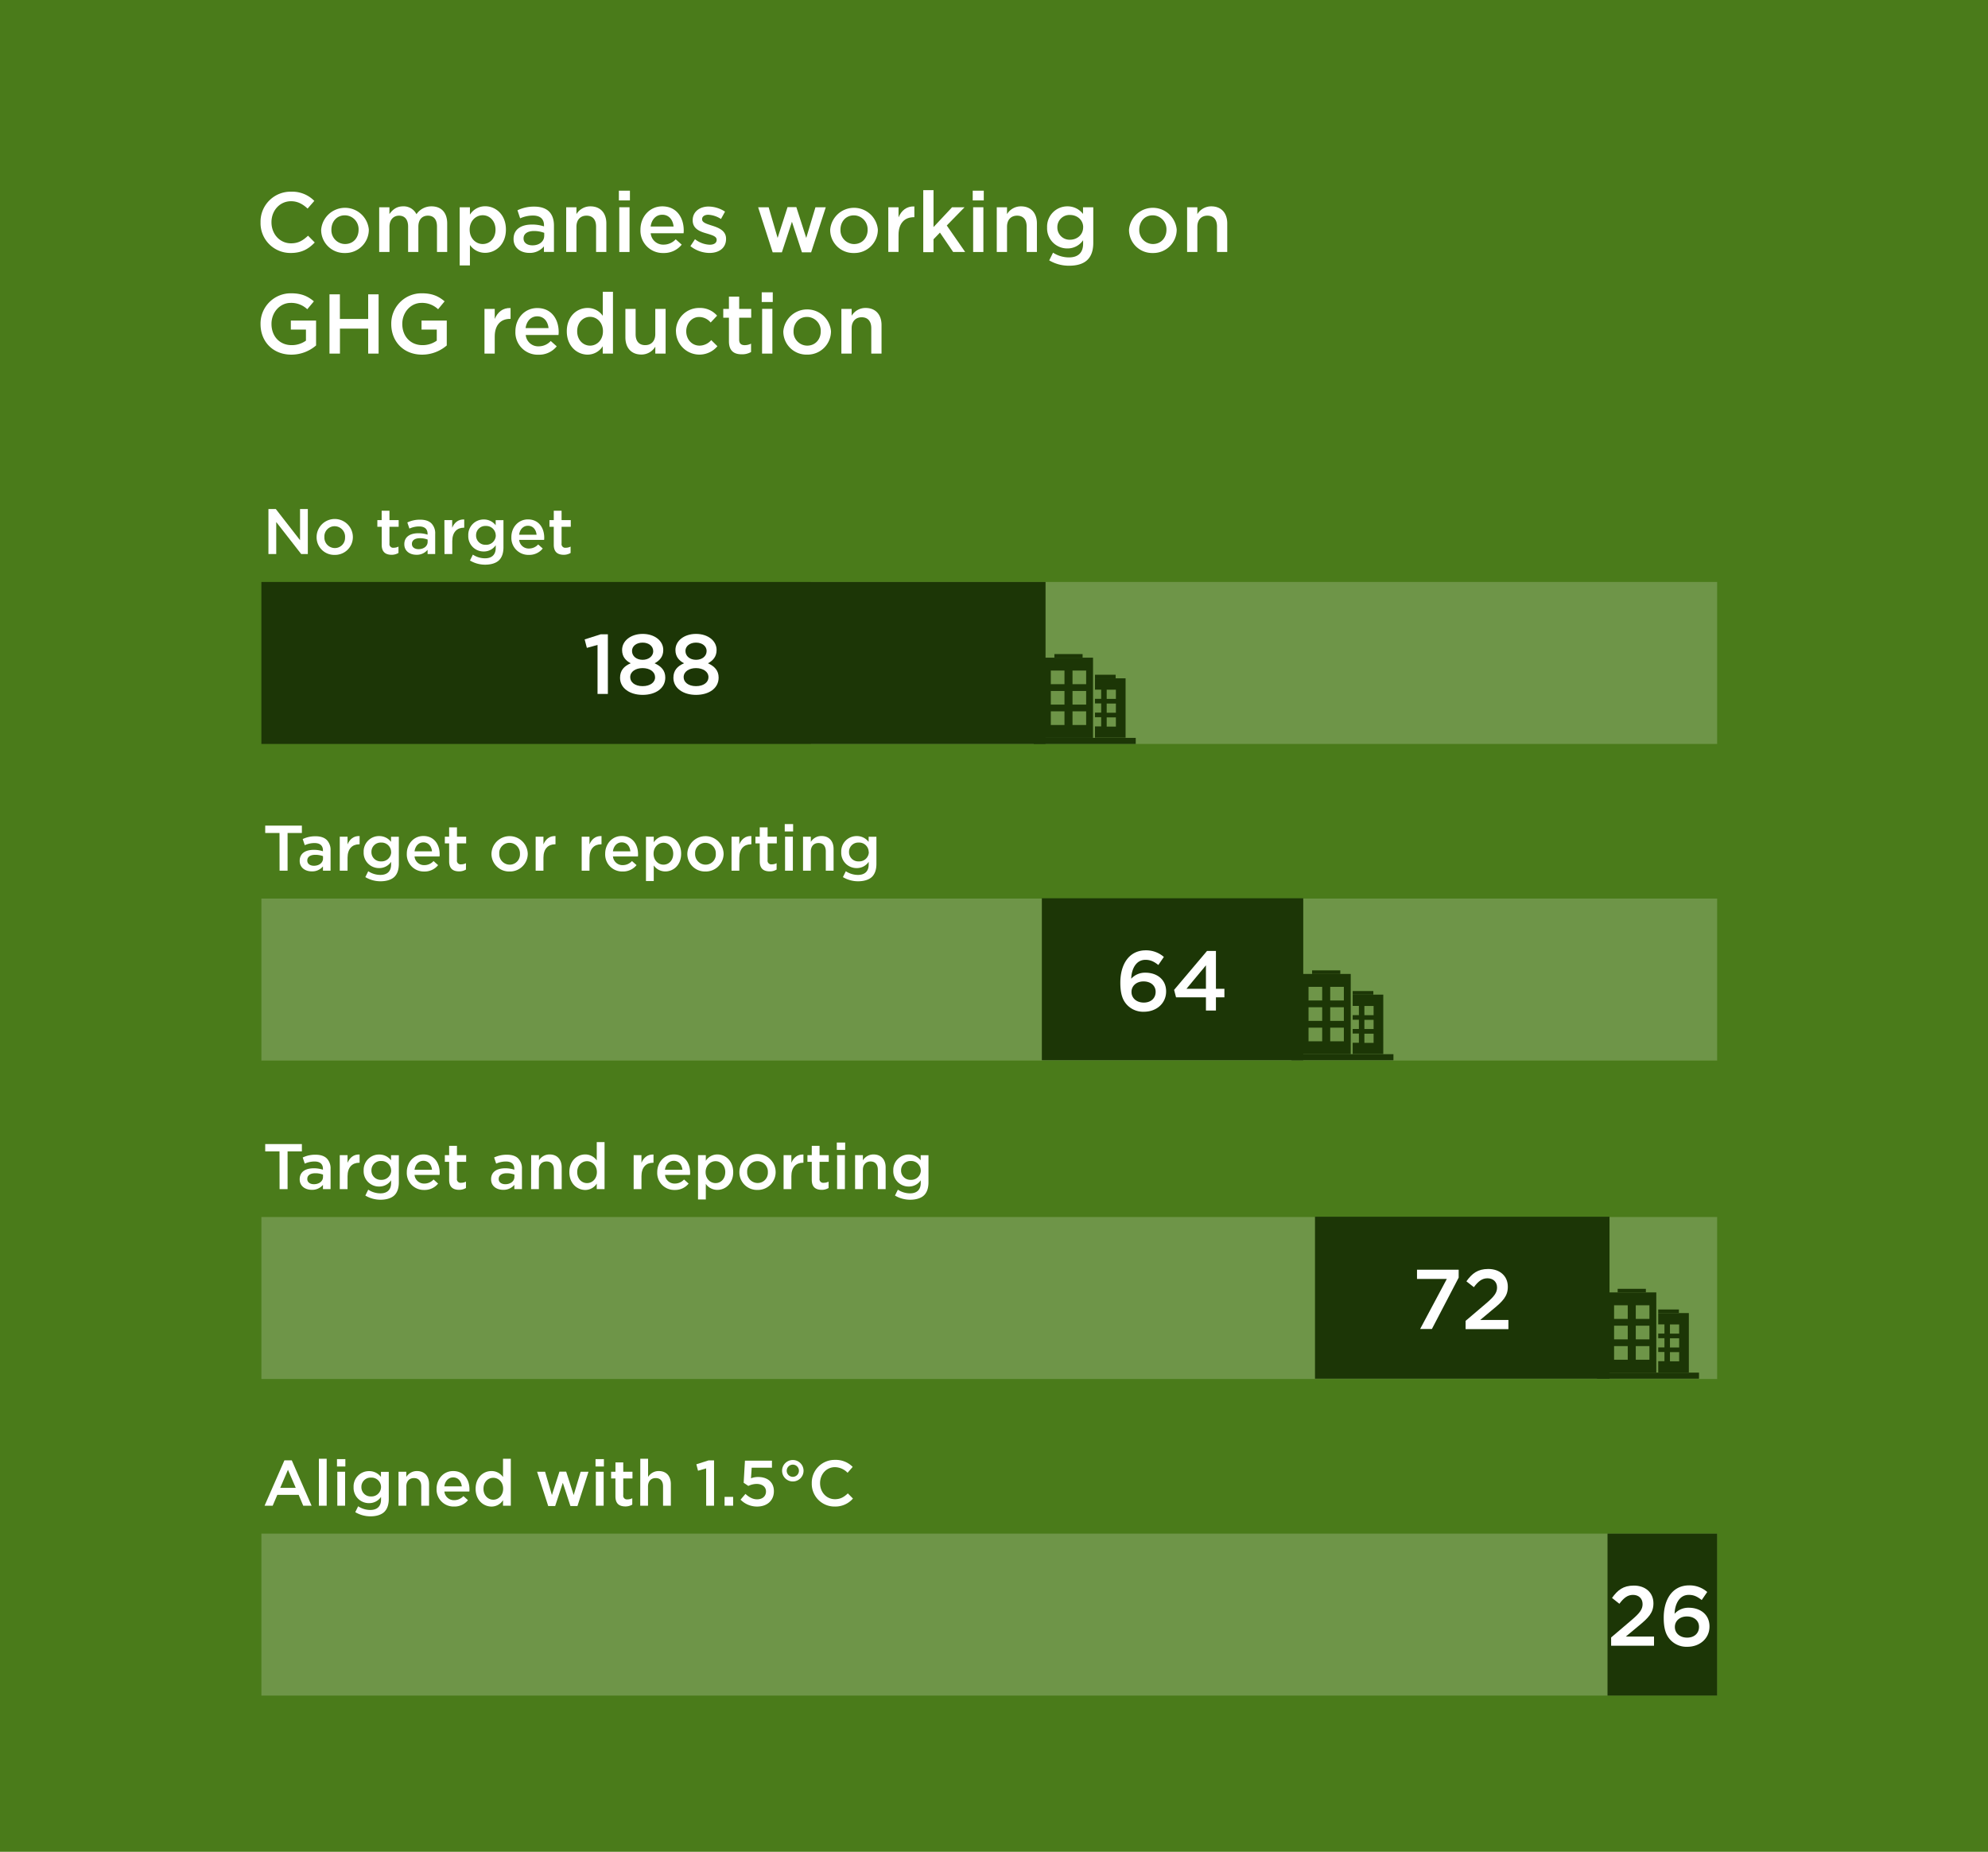 <?xml version="1.0" encoding="UTF-8"?> <svg xmlns="http://www.w3.org/2000/svg" id="Laag_1" data-name="Laag 1" viewBox="0 0 1080 1006"><defs><style> .cls-1 { fill: #4a7b1a; } .cls-2 { fill: #fff; } .cls-3 { opacity: 0.2; } .cls-4 { fill: #1c3606; } </style></defs><rect class="cls-1" width="1080.5" height="1006"></rect><g><path class="cls-2" d="M141.54,120.89v-.09a16.29,16.29,0,0,1,16.6-16.66,16.77,16.77,0,0,1,12.61,5l-3.64,4.18c-2.57-2.39-5.33-4-9-4-6.12,0-10.63,5.06-10.63,11.37v.09c0,6.3,4.46,11.41,10.63,11.41,4,0,6.48-1.57,9.24-4.14l3.64,3.68c-3.36,3.49-7,5.7-13.07,5.7A16.19,16.19,0,0,1,141.54,120.89Z"></path><path class="cls-2" d="M174.47,124.89v-.09a13,13,0,0,1,25.9-.09v.09a12.7,12.7,0,0,1-13,12.65A12.57,12.57,0,0,1,174.47,124.89Zm20.33,0v-.09a7.5,7.5,0,0,0-7.45-7.82c-4.46,0-7.31,3.49-7.31,7.73v.09a7.48,7.48,0,0,0,7.4,7.77C192,132.57,194.8,129.08,194.8,124.89Z"></path><path class="cls-2" d="M206,112.61h5.56v3.68c1.57-2.16,3.68-4.19,7.41-4.19a7.7,7.7,0,0,1,7.27,4.28,9.76,9.76,0,0,1,8.19-4.28c5.29,0,8.51,3.36,8.51,9.29V136.9H237.4V123.1c0-3.87-1.79-5.94-4.92-5.94s-5.2,2.12-5.2,6V136.9h-5.57V123.05c0-3.77-1.84-5.89-4.92-5.89s-5.2,2.3-5.2,6V136.9H206Z"></path><path class="cls-2" d="M249.73,112.61h5.56v4a9.74,9.74,0,0,1,8.28-4.56c5.71,0,11.27,4.51,11.27,12.61v.09c0,8-5.52,12.6-11.27,12.6a10,10,0,0,1-8.28-4.27v11.13h-5.56Zm19.46,12.19v-.09c0-4.69-3.18-7.78-6.95-7.78s-7.09,3.13-7.09,7.78v.09c0,4.65,3.32,7.77,7.09,7.77S269.19,129.58,269.19,124.8Z"></path><path class="cls-2" d="M279,129.91v-.1c0-5.24,4.1-7.82,10-7.82a20.15,20.15,0,0,1,6.53,1v-.6c0-3.45-2.11-5.29-6-5.29a16.91,16.91,0,0,0-6.95,1.51l-1.47-4.37a20.81,20.81,0,0,1,9.15-2c3.64,0,6.35,1,8.05,2.71s2.63,4.32,2.63,7.5v14.4H295.5v-3a9.88,9.88,0,0,1-7.92,3.54C283,137.4,279,134.78,279,129.91Zm16.66-1.75V126.5a15.54,15.54,0,0,0-5.52-1c-3.59,0-5.71,1.51-5.71,4v.1c0,2.34,2.07,3.68,4.74,3.68C292.83,133.36,295.64,131.24,295.64,128.16Z"></path><path class="cls-2" d="M307.59,112.61h5.57v3.72a8.81,8.81,0,0,1,7.59-4.23c5.48,0,8.65,3.68,8.65,9.29V136.9h-5.57V123.1c0-3.78-1.88-5.94-5.2-5.94s-5.47,2.26-5.47,6V136.9h-5.57Z"></path><path class="cls-2" d="M336.21,103.59h6v5.29h-6Zm.22,9H342V136.9h-5.57Z"></path><path class="cls-2" d="M347.93,124.85v-.1c0-6.94,4.93-12.65,11.87-12.65,7.73,0,11.64,6.07,11.64,13.07,0,.5,0,1-.09,1.56H353.5a6.79,6.79,0,0,0,7,6.17,8.84,8.84,0,0,0,6.58-2.9l3.27,2.9a12.29,12.29,0,0,1-9.94,4.55A12.12,12.12,0,0,1,347.93,124.85Zm18-1.8c-.37-3.59-2.48-6.39-6.16-6.39-3.41,0-5.8,2.62-6.3,6.39Z"></path><path class="cls-2" d="M375.07,133.72l2.49-3.77a13.72,13.72,0,0,0,8,3c2.39,0,3.77-1,3.77-2.62v-.09c0-1.89-2.58-2.53-5.43-3.41-3.59-1-7.59-2.48-7.59-7.13v-.09c0-4.6,3.82-7.41,8.65-7.41a16.74,16.74,0,0,1,8.92,2.77l-2.2,4a14.07,14.07,0,0,0-6.86-2.3c-2.16,0-3.4,1-3.4,2.39v.09c0,1.8,2.62,2.53,5.47,3.45,3.54,1.11,7.55,2.72,7.55,7.09v.09c0,5.11-4,7.64-9,7.64A17,17,0,0,1,375.07,133.72Z"></path><path class="cls-2" d="M411.87,112.61h5.71l4.87,16.65,5.39-16.74h4.78L438,129.26l5-16.65h5.61l-7.95,24.47h-5l-5.43-16.61-5.47,16.61h-5Z"></path><path class="cls-2" d="M451,124.89v-.09a13,13,0,0,1,25.9-.09v.09a12.7,12.7,0,0,1-13,12.65A12.56,12.56,0,0,1,451,124.89Zm20.33,0v-.09A7.5,7.5,0,0,0,463.9,117c-4.46,0-7.31,3.49-7.31,7.73v.09a7.48,7.48,0,0,0,7.4,7.77C468.5,132.57,471.35,129.08,471.35,124.89Z"></path><path class="cls-2" d="M482.58,112.61h5.56v5.47c1.52-3.63,4.33-6.12,8.6-5.93V118h-.32c-4.87,0-8.28,3.17-8.28,9.61v9.25h-5.56Z"></path><path class="cls-2" d="M501.57,103.31h5.57v20.06l10.07-10.76H524l-9.66,9.89,10,14.4h-6.53l-7.18-10.54L507.14,130v7h-5.57Z"></path><path class="cls-2" d="M528.44,103.59h6v5.29h-6Zm.23,9h5.56V136.9h-5.56Z"></path><path class="cls-2" d="M541.5,112.61h5.57v3.72a8.8,8.8,0,0,1,7.59-4.23c5.47,0,8.65,3.68,8.65,9.29V136.9h-5.57V123.1c0-3.78-1.89-5.94-5.2-5.94s-5.47,2.26-5.47,6V136.9H541.5Z"></path><path class="cls-2" d="M570,141.45l2.07-4.18a16,16,0,0,0,8.65,2.57c5,0,7.69-2.57,7.69-7.45V130.5a10.18,10.18,0,0,1-8.56,4.47,10.92,10.92,0,0,1-11-11.37v-.09a11,11,0,0,1,11-11.41,10.5,10.5,0,0,1,8.51,4.14v-3.63h5.57v19.32c0,4.1-1.06,7.13-3.09,9.16-2.2,2.2-5.61,3.26-10,3.26A20.91,20.91,0,0,1,570,141.45Zm18.45-17.89v-.1c0-3.95-3.26-6.67-7.13-6.67a6.57,6.57,0,0,0-6.9,6.67v.1a6.62,6.62,0,0,0,6.9,6.67C585.16,130.23,588.42,127.51,588.42,123.56Z"></path><path class="cls-2" d="M613.35,124.89v-.09a13,13,0,0,1,25.9-.09v.09a12.7,12.7,0,0,1-13,12.65A12.56,12.56,0,0,1,613.35,124.89Zm20.33,0v-.09a7.5,7.5,0,0,0-7.45-7.82c-4.46,0-7.31,3.49-7.31,7.73v.09a7.48,7.48,0,0,0,7.4,7.77C630.83,132.57,633.68,129.08,633.68,124.89Z"></path><path class="cls-2" d="M644.91,112.61h5.56v3.72a8.82,8.82,0,0,1,7.59-4.23c5.48,0,8.65,3.68,8.65,9.29V136.9h-5.56V123.1c0-3.78-1.89-5.94-5.2-5.94s-5.48,2.26-5.48,6V136.9h-5.56Z"></path><path class="cls-2" d="M141.54,176.09V176a16.41,16.41,0,0,1,16.6-16.66c5.62,0,9.07,1.57,12.38,4.37L166.93,168a12.63,12.63,0,0,0-9-3.45c-5.93,0-10.44,5.2-10.44,11.37V176c0,6.62,4.37,11.5,10.95,11.5a13.12,13.12,0,0,0,7.77-2.44v-6H158v-4.92h13.71v13.53a20.57,20.57,0,0,1-13.44,5C148.16,192.65,141.54,185.47,141.54,176.09Z"></path><path class="cls-2" d="M179,159.9h5.65v13.38h15.37V159.9h5.66v32.2h-5.66V178.53H184.68V192.1H179Z"></path><path class="cls-2" d="M212.56,176.09V176a16.41,16.41,0,0,1,16.61-16.66c5.61,0,9.06,1.57,12.37,4.37L238,168a12.63,12.63,0,0,0-9-3.45c-5.94,0-10.45,5.2-10.45,11.37V176c0,6.62,4.37,11.5,10.95,11.5a13.17,13.17,0,0,0,7.78-2.44v-6H229v-4.92h13.71v13.53a20.54,20.54,0,0,1-13.43,5C219.18,192.65,212.56,185.47,212.56,176.09Z"></path><path class="cls-2" d="M263.2,167.81h5.57v5.47c1.52-3.63,4.33-6.12,8.6-5.93v5.89h-.32c-4.88,0-8.28,3.17-8.28,9.61v9.25H263.2Z"></path><path class="cls-2" d="M280,180.05V180c0-6.94,4.92-12.65,11.87-12.65,7.73,0,11.64,6.08,11.64,13.07,0,.5-.05,1-.09,1.56H285.61a6.78,6.78,0,0,0,7,6.17,8.85,8.85,0,0,0,6.58-2.9l3.26,2.9a12.27,12.27,0,0,1-9.93,4.55A12.12,12.12,0,0,1,280,180.05Zm18-1.8c-.37-3.59-2.49-6.39-6.17-6.39-3.4,0-5.79,2.62-6.3,6.39Z"></path><path class="cls-2" d="M307.92,180v-.09c0-8,5.47-12.61,11.27-12.61a9.94,9.94,0,0,1,8.28,4.28V158.52H333V192.1h-5.56v-4a9.74,9.74,0,0,1-8.28,4.56C313.48,192.61,307.92,188.05,307.92,180Zm19.64,0v-.09c0-4.7-3.31-7.78-7-7.78s-7,3-7,7.78V180c0,4.69,3.22,7.77,7,7.77S327.56,184.65,327.56,180Z"></path><path class="cls-2" d="M339.75,183.27V167.81h5.56v13.8c0,3.77,1.89,5.89,5.2,5.89s5.48-2.21,5.48-6V167.81h5.61V192.1H356v-3.77a8.75,8.75,0,0,1-7.59,4.28C342.92,192.61,339.75,188.92,339.75,183.27Z"></path><path class="cls-2" d="M367.21,180.09V180a12.54,12.54,0,0,1,12.65-12.7,12.25,12.25,0,0,1,9.71,4.19l-3.5,3.72a8.16,8.16,0,0,0-6.26-3c-4,0-7,3.5-7,7.73V180c0,4.32,3,7.77,7.26,7.77a8.49,8.49,0,0,0,6.31-3l3.36,3.32a12.74,12.74,0,0,1-22.5-8Z"></path><path class="cls-2" d="M396,185.38V172.59h-3.08v-4.78H396v-6.67h5.57v6.67h6.53v4.78h-6.53v11.92c0,2.16,1.1,3,3,3a7.52,7.52,0,0,0,3.45-.82v4.55a9.66,9.66,0,0,1-5,1.24C398.86,192.51,396,190.72,396,185.38Z"></path><path class="cls-2" d="M413.81,158.79h6v5.29h-6Zm.23,9h5.56V192.1H414Z"></path><path class="cls-2" d="M425.54,180.09V180a13,13,0,0,1,25.9-.09V180a12.7,12.7,0,0,1-13,12.65A12.56,12.56,0,0,1,425.54,180.09Zm20.33,0V180a7.5,7.5,0,0,0-7.45-7.82c-4.46,0-7.32,3.5-7.32,7.73V180a7.49,7.49,0,0,0,7.41,7.77C443,187.77,445.87,184.28,445.87,180.09Z"></path><path class="cls-2" d="M457.09,167.81h5.57v3.73a8.79,8.79,0,0,1,7.59-4.24c5.47,0,8.65,3.68,8.65,9.3v15.5h-5.57V178.3c0-3.77-1.88-5.94-5.2-5.94s-5.47,2.26-5.47,6V192.1h-5.57Z"></path></g><g><path class="cls-2" d="M145.83,276.53h4L163,293.47V276.53h4.23V301h-3.6L150.07,283.6V301h-4.24Z"></path><path class="cls-2" d="M172,291.9v-.07a9.85,9.85,0,0,1,19.7-.07v.07a9.66,9.66,0,0,1-9.9,9.62A9.55,9.55,0,0,1,172,291.9Zm15.47,0v-.07a5.71,5.71,0,0,0-5.67-5.95,5.55,5.55,0,0,0-5.57,5.88v.07a5.7,5.7,0,0,0,5.64,5.91A5.54,5.54,0,0,0,187.45,291.9Z"></path><path class="cls-2" d="M207.36,295.92v-9.73H205v-3.64h2.34v-5.08h4.24v5.08h5v3.64h-5v9.07a2,2,0,0,0,2.27,2.31,5.7,5.7,0,0,0,2.63-.63v3.46a7.29,7.29,0,0,1-3.82,1C209.57,301.35,207.36,300,207.36,295.92Z"></path><path class="cls-2" d="M219.65,295.71v-.07c0-4,3.11-5.95,7.63-5.95a15.62,15.62,0,0,1,5,.77V290c0-2.63-1.61-4-4.59-4a12.86,12.86,0,0,0-5.28,1.16l-1.12-3.33a15.74,15.74,0,0,1,7-1.51c2.77,0,4.83.74,6.13,2.07a7.69,7.69,0,0,1,2,5.71V301h-4.13v-2.31a7.49,7.49,0,0,1-6,2.7C222.73,301.42,219.65,299.42,219.65,295.71Zm12.67-1.33v-1.26a11.77,11.77,0,0,0-4.2-.73c-2.73,0-4.34,1.15-4.34,3.08v.07c0,1.78,1.57,2.8,3.6,2.8C230.18,298.34,232.32,296.73,232.32,294.38Z"></path><path class="cls-2" d="M241.42,282.55h4.23v4.17c1.16-2.77,3.29-4.66,6.55-4.52v4.48H252c-3.71,0-6.3,2.42-6.3,7.32v7h-4.23Z"></path><path class="cls-2" d="M255.31,304.5l1.58-3.19a12.06,12.06,0,0,0,6.58,2c3.78,0,5.84-2,5.84-5.67v-1.43a7.74,7.74,0,0,1-6.51,3.39,8.3,8.3,0,0,1-8.4-8.64v-.07a8.34,8.34,0,0,1,8.4-8.68,8,8,0,0,1,6.48,3.15v-2.77h4.23v14.7c0,3.12-.8,5.43-2.34,7s-4.27,2.48-7.6,2.48A16,16,0,0,1,255.31,304.5Zm14-13.62v-.07a5.16,5.16,0,0,0-5.43-5.07,5,5,0,0,0-5.25,5.07v.07a5,5,0,0,0,5.25,5.08A5.17,5.17,0,0,0,269.35,290.88Z"></path><path class="cls-2" d="M277.81,291.86v-.07c0-5.28,3.75-9.62,9-9.62,5.88,0,8.85,4.62,8.85,9.94,0,.38,0,.77-.07,1.19H282.05a5.16,5.16,0,0,0,5.32,4.69,6.7,6.7,0,0,0,5-2.21l2.48,2.21a9.34,9.34,0,0,1-7.56,3.46A9.22,9.22,0,0,1,277.81,291.86Zm13.69-1.36c-.28-2.73-1.89-4.87-4.69-4.87-2.59,0-4.41,2-4.79,4.87Z"></path><path class="cls-2" d="M300.84,295.92v-9.73H298.5v-3.64h2.34v-5.08h4.24v5.08h5v3.64h-5v9.07a2,2,0,0,0,2.28,2.31,5.69,5.69,0,0,0,2.62-.63v3.46a7.26,7.26,0,0,1-3.81,1C303.05,301.35,300.84,300,300.84,295.92Z"></path></g><g class="cls-3"><rect class="cls-2" x="440.56" y="316.16" width="492.3" height="88"></rect></g><g><rect class="cls-4" x="142" y="316.16" width="426" height="88"></rect><g><path class="cls-2" d="M324.62,350.36l-5.8,1.61-1.2-4.6,8.7-2.77h3.91V377h-5.61Z"></path><path class="cls-2" d="M336.85,368.25v-.09c0-3.87,2.16-6.3,5.8-7.82-2.71-1.43-4.69-3.59-4.69-7.18v-.09c0-4.92,4.74-8.69,11.18-8.69s11.18,3.72,11.18,8.69v.09c0,3.59-2,5.75-4.7,7.18,3.55,1.61,5.8,3.91,5.8,7.73v.09c0,5.75-5.25,9.34-12.28,9.34S336.85,373.82,336.85,368.25Zm19-.32v-.09c0-2.95-2.94-4.88-6.76-4.88s-6.72,1.93-6.72,4.88v.09c0,2.62,2.48,4.83,6.72,4.83S355.9,370.6,355.9,367.93Zm-1-14.22v-.09c0-2.48-2.3-4.51-5.75-4.51s-5.75,2-5.75,4.47v.09c0,2.8,2.43,4.78,5.75,4.78S354.89,356.47,354.89,353.71Z"></path><path class="cls-2" d="M365.83,368.25v-.09c0-3.87,2.16-6.3,5.8-7.82-2.71-1.43-4.69-3.59-4.69-7.18v-.09c0-4.92,4.73-8.69,11.18-8.69s11.17,3.72,11.17,8.69v.09c0,3.59-2,5.75-4.69,7.18,3.54,1.61,5.8,3.91,5.8,7.73v.09c0,5.75-5.25,9.34-12.28,9.34S365.83,373.82,365.83,368.25Zm19.05-.32v-.09c0-2.95-2.95-4.88-6.76-4.88s-6.72,1.93-6.72,4.88v.09c0,2.62,2.48,4.83,6.72,4.83S384.88,370.6,384.88,367.93Zm-1-14.22v-.09c0-2.48-2.3-4.51-5.75-4.51s-5.75,2-5.75,4.47v.09c0,2.8,2.43,4.78,5.75,4.78S383.87,356.47,383.87,353.71Z"></path></g></g><g><path class="cls-2" d="M151.85,452.52h-7.77v-4H164v4h-7.77V473h-4.34Z"></path><path class="cls-2" d="M162.81,467.71v-.07c0-4,3.11-5.95,7.63-5.95a15.62,15.62,0,0,1,5,.77V462c0-2.63-1.61-4-4.59-4a12.86,12.86,0,0,0-5.28,1.16l-1.12-3.33a15.74,15.74,0,0,1,7-1.51c2.77,0,4.83.74,6.13,2.07a7.69,7.69,0,0,1,2,5.71V473h-4.13v-2.31a7.49,7.49,0,0,1-6,2.7C165.89,473.42,162.81,471.42,162.81,467.71Zm12.67-1.33v-1.26a11.77,11.77,0,0,0-4.2-.73c-2.73,0-4.34,1.15-4.34,3.08v.07c0,1.78,1.57,2.8,3.6,2.8C173.34,470.34,175.48,468.73,175.48,466.38Z"></path><path class="cls-2" d="M184.58,454.55h4.23v4.17c1.16-2.77,3.29-4.66,6.55-4.52v4.48h-.25c-3.71,0-6.3,2.42-6.3,7.32v7h-4.23Z"></path><path class="cls-2" d="M198.47,476.5l1.58-3.19a12.06,12.06,0,0,0,6.58,2c3.78,0,5.84-2,5.84-5.67v-1.43a7.74,7.74,0,0,1-6.51,3.39,8.3,8.3,0,0,1-8.4-8.64v-.07a8.34,8.34,0,0,1,8.4-8.68,8,8,0,0,1,6.48,3.15v-2.77h4.23v14.7c0,3.12-.8,5.43-2.34,7s-4.27,2.48-7.6,2.48A16,16,0,0,1,198.47,476.5Zm14-13.62v-.07a5.16,5.16,0,0,0-5.43-5.07,5,5,0,0,0-5.25,5.07v.07a5,5,0,0,0,5.25,5.08A5.17,5.17,0,0,0,212.51,462.88Z"></path><path class="cls-2" d="M221,463.86v-.07c0-5.28,3.75-9.62,9-9.62,5.88,0,8.85,4.62,8.85,9.94,0,.38,0,.77-.07,1.19H225.21a5.16,5.16,0,0,0,5.32,4.69,6.7,6.7,0,0,0,5-2.21L238,470a9.34,9.34,0,0,1-7.56,3.46A9.22,9.22,0,0,1,221,463.86Zm13.69-1.36c-.28-2.73-1.89-4.87-4.69-4.87-2.59,0-4.41,2-4.79,4.87Z"></path><path class="cls-2" d="M244,467.92v-9.73h-2.34v-3.64H244v-5.08h4.24v5.08h5v3.64h-5v9.07a2,2,0,0,0,2.28,2.31,5.69,5.69,0,0,0,2.62-.63v3.46a7.26,7.26,0,0,1-3.81,1C246.21,473.35,244,472,244,467.92Z"></path><path class="cls-2" d="M267,463.9v-.07a9.86,9.86,0,0,1,19.71-.07v.07a9.66,9.66,0,0,1-9.91,9.62A9.55,9.55,0,0,1,267,463.9Zm15.47,0v-.07a5.71,5.71,0,0,0-5.67-5.95,5.55,5.55,0,0,0-5.57,5.88v.07a5.7,5.7,0,0,0,5.64,5.91A5.54,5.54,0,0,0,282.47,463.9Z"></path><path class="cls-2" d="M291,454.55h4.23v4.17c1.16-2.77,3.3-4.66,6.55-4.52v4.48h-.25c-3.71,0-6.3,2.42-6.3,7.32v7H291Z"></path><path class="cls-2" d="M316,454.55h4.24v4.17c1.15-2.77,3.29-4.66,6.54-4.52v4.48h-.24c-3.71,0-6.3,2.42-6.3,7.32v7H316Z"></path><path class="cls-2" d="M328.77,463.86v-.07c0-5.28,3.75-9.62,9-9.62,5.89,0,8.86,4.62,8.86,9.94,0,.38,0,.77-.07,1.19H333a5.16,5.16,0,0,0,5.32,4.69,6.68,6.68,0,0,0,5-2.21l2.49,2.21a9.35,9.35,0,0,1-7.56,3.46A9.22,9.22,0,0,1,328.77,463.86Zm13.69-1.36c-.28-2.73-1.89-4.87-4.69-4.87-2.59,0-4.41,2-4.8,4.87Z"></path><path class="cls-2" d="M350.93,454.55h4.23v3.08a7.41,7.41,0,0,1,6.3-3.46c4.34,0,8.58,3.43,8.58,9.59v.07c0,6.12-4.2,9.59-8.58,9.59a7.55,7.55,0,0,1-6.3-3.26v8.47h-4.23Zm14.8,9.28v-.07c0-3.57-2.41-5.92-5.28-5.92s-5.39,2.38-5.39,5.92v.07c0,3.53,2.52,5.91,5.39,5.91S365.73,467.47,365.73,463.83Z"></path><path class="cls-2" d="M373.4,463.9v-.07a9.86,9.86,0,0,1,19.71-.07v.07a9.67,9.67,0,0,1-9.91,9.62A9.55,9.55,0,0,1,373.4,463.9Zm15.47,0v-.07a5.71,5.71,0,0,0-5.67-5.95,5.55,5.55,0,0,0-5.57,5.88v.07a5.7,5.7,0,0,0,5.64,5.91A5.54,5.54,0,0,0,388.87,463.9Z"></path><path class="cls-2" d="M397.41,454.55h4.23v4.17c1.16-2.77,3.29-4.66,6.55-4.52v4.48h-.25c-3.71,0-6.3,2.42-6.3,7.32v7h-4.23Z"></path><path class="cls-2" d="M412.74,467.92v-9.73h-2.35v-3.64h2.35v-5.08H417v5.08h5v3.64h-5v9.07a2,2,0,0,0,2.28,2.31,5.69,5.69,0,0,0,2.62-.63v3.46a7.26,7.26,0,0,1-3.81,1C414.94,473.35,412.74,472,412.74,467.92Z"></path><path class="cls-2" d="M426.32,447.69h4.55v4h-4.55Zm.17,6.86h4.24V473h-4.24Z"></path><path class="cls-2" d="M436.26,454.55h4.23v2.84a6.7,6.7,0,0,1,5.78-3.22c4.16,0,6.58,2.79,6.58,7.07V473h-4.24v-10.5c0-2.87-1.43-4.51-3.95-4.51s-4.17,1.71-4.17,4.58V473h-4.23Z"></path><path class="cls-2" d="M457.92,476.5l1.58-3.19a12.06,12.06,0,0,0,6.58,2c3.78,0,5.84-2,5.84-5.67v-1.43a7.74,7.74,0,0,1-6.51,3.39,8.3,8.3,0,0,1-8.4-8.64v-.07a8.34,8.34,0,0,1,8.4-8.68,8,8,0,0,1,6.48,3.15v-2.77h4.23v14.7c0,3.12-.8,5.43-2.34,7s-4.27,2.48-7.6,2.48A16,16,0,0,1,457.92,476.5Zm14-13.62v-.07a5.16,5.16,0,0,0-5.43-5.07,5,5,0,0,0-5.25,5.07v.07a5,5,0,0,0,5.25,5.08A5.17,5.17,0,0,0,472,462.88Z"></path></g><g class="cls-3"><rect class="cls-2" x="142" y="488.16" width="790.86" height="88"></rect></g><rect class="cls-4" x="566" y="488" width="142" height="88"></rect><g><path class="cls-2" d="M612.54,546.19c-2.44-2.44-3.91-5.8-3.91-12.29v-.09c0-9.84,4.69-17.53,13.8-17.53a14.63,14.63,0,0,1,9.85,3.59l-3,4.37c-2.25-1.75-4.14-2.8-7-2.8-5.62,0-7.64,5.84-7.73,10.25a10.11,10.11,0,0,1,7.73-3.26c6.21,0,11.22,3.68,11.22,10.12v.09c0,6.4-5.2,11-12,11A12,12,0,0,1,612.54,546.19Zm15.27-7.32v-.09c0-3.22-2.57-5.61-6.57-5.61s-6.54,2.57-6.54,5.66v.09c0,3.26,2.67,5.75,6.67,5.75S627.81,542.18,627.81,538.87Z"></path><path class="cls-2" d="M655.14,541.82H638.9l-1.06-4.05,17.9-21.17h4.83v20.57h4.6v4.65h-4.6V549h-5.43Zm0-4.65V524.43l-10.58,12.74Z"></path></g><g><path class="cls-2" d="M151.85,625.52h-7.77v-4H164v4h-7.77V646h-4.34Z"></path><path class="cls-2" d="M162.81,640.71v-.07c0-4,3.11-5.95,7.63-5.95a15.62,15.62,0,0,1,5,.77V635c0-2.63-1.61-4-4.59-4a12.86,12.86,0,0,0-5.28,1.16l-1.12-3.33a15.74,15.74,0,0,1,7-1.51c2.77,0,4.83.74,6.13,2.07a7.69,7.69,0,0,1,2,5.71V646h-4.13v-2.31a7.49,7.49,0,0,1-6,2.7C165.89,646.42,162.81,644.42,162.81,640.71Zm12.67-1.33v-1.26a11.77,11.77,0,0,0-4.2-.73c-2.73,0-4.34,1.15-4.34,3.08v.07c0,1.78,1.57,2.8,3.6,2.8C173.34,643.34,175.48,641.73,175.48,639.38Z"></path><path class="cls-2" d="M184.58,627.55h4.23v4.17c1.16-2.77,3.29-4.66,6.55-4.52v4.48h-.25c-3.71,0-6.3,2.42-6.3,7.32v7h-4.23Z"></path><path class="cls-2" d="M198.47,649.5l1.58-3.19a12.06,12.06,0,0,0,6.58,2c3.78,0,5.84-2,5.84-5.67v-1.43a7.74,7.74,0,0,1-6.51,3.39,8.3,8.3,0,0,1-8.4-8.64v-.07a8.34,8.34,0,0,1,8.4-8.68,8,8,0,0,1,6.48,3.15v-2.77h4.23v14.7c0,3.12-.8,5.43-2.34,7s-4.27,2.48-7.6,2.48A16,16,0,0,1,198.47,649.5Zm14-13.62v-.07a5.16,5.16,0,0,0-5.43-5.07,5,5,0,0,0-5.25,5.07v.07a5,5,0,0,0,5.25,5.08A5.17,5.17,0,0,0,212.51,635.88Z"></path><path class="cls-2" d="M221,636.86v-.07c0-5.28,3.75-9.62,9-9.62,5.88,0,8.85,4.62,8.85,9.94,0,.38,0,.77-.07,1.19H225.21a5.16,5.16,0,0,0,5.32,4.69,6.7,6.7,0,0,0,5-2.21L238,643a9.34,9.34,0,0,1-7.56,3.46A9.22,9.22,0,0,1,221,636.86Zm13.69-1.36c-.28-2.73-1.89-4.87-4.69-4.87-2.59,0-4.41,2-4.79,4.87Z"></path><path class="cls-2" d="M244,640.92v-9.73h-2.34v-3.64H244v-5.08h4.24v5.08h5v3.64h-5v9.07a2,2,0,0,0,2.28,2.31,5.69,5.69,0,0,0,2.62-.63v3.46a7.26,7.26,0,0,1-3.81,1C246.21,646.35,244,645,244,640.92Z"></path><path class="cls-2" d="M266.79,640.71v-.07c0-4,3.11-5.95,7.63-5.95a15.53,15.53,0,0,1,5,.77V635c0-2.63-1.61-4-4.59-4a12.86,12.86,0,0,0-5.28,1.16l-1.12-3.33a15.76,15.76,0,0,1,7-1.51c2.76,0,4.83.74,6.12,2.07a7.66,7.66,0,0,1,2,5.71V646h-4.13v-2.31a7.51,7.51,0,0,1-6,2.7C269.87,646.42,266.79,644.42,266.79,640.71Zm12.67-1.33v-1.26a11.73,11.73,0,0,0-4.2-.73c-2.73,0-4.34,1.15-4.34,3.08v.07c0,1.78,1.57,2.8,3.61,2.8C277.33,643.34,279.46,641.73,279.46,639.38Z"></path><path class="cls-2" d="M288.56,627.55h4.23v2.84a6.7,6.7,0,0,1,5.78-3.22c4.17,0,6.58,2.79,6.58,7.07V646h-4.23v-10.5c0-2.87-1.44-4.51-4-4.51s-4.17,1.71-4.17,4.58V646h-4.23Z"></path><path class="cls-2" d="M309.31,636.83v-.07c0-6.13,4.17-9.59,8.58-9.59a7.56,7.56,0,0,1,6.3,3.25v-9.94h4.24V646h-4.24V643a7.4,7.4,0,0,1-6.3,3.47C313.55,646.42,309.31,643,309.31,636.83Zm14.95,0v-.07c0-3.57-2.52-5.92-5.36-5.92s-5.32,2.24-5.32,5.92v.07c0,3.57,2.45,5.91,5.32,5.91S324.26,640.36,324.26,636.83Z"></path><path class="cls-2" d="M344.24,627.55h4.24v4.17c1.15-2.77,3.29-4.66,6.54-4.52v4.48h-.24c-3.71,0-6.3,2.42-6.3,7.32v7h-4.24Z"></path><path class="cls-2" d="M357.05,636.86v-.07c0-5.28,3.75-9.62,9-9.62,5.88,0,8.86,4.62,8.86,9.94,0,.38,0,.77-.07,1.19H361.29a5.16,5.16,0,0,0,5.32,4.69,6.7,6.7,0,0,0,5-2.21L374.1,643a9.35,9.35,0,0,1-7.56,3.46A9.22,9.22,0,0,1,357.05,636.86Zm13.69-1.36c-.28-2.73-1.89-4.87-4.69-4.87-2.59,0-4.41,2-4.8,4.87Z"></path><path class="cls-2" d="M379.21,627.55h4.23v3.08a7.41,7.41,0,0,1,6.3-3.46c4.34,0,8.58,3.43,8.58,9.59v.07c0,6.12-4.2,9.59-8.58,9.59a7.55,7.55,0,0,1-6.3-3.26v8.47h-4.23Zm14.8,9.28v-.07c0-3.57-2.41-5.92-5.28-5.92s-5.39,2.38-5.39,5.92v.07c0,3.53,2.52,5.91,5.39,5.91S394,640.47,394,636.83Z"></path><path class="cls-2" d="M401.68,636.9v-.07a9.85,9.85,0,0,1,19.7-.07v.07a9.66,9.66,0,0,1-9.9,9.62A9.55,9.55,0,0,1,401.68,636.9Zm15.47,0v-.07a5.71,5.71,0,0,0-5.67-6,5.55,5.55,0,0,0-5.57,5.88v.07a5.7,5.7,0,0,0,5.64,5.91A5.54,5.54,0,0,0,417.15,636.9Z"></path><path class="cls-2" d="M425.69,627.55h4.23v4.17c1.16-2.77,3.29-4.66,6.55-4.52v4.48h-.25c-3.71,0-6.3,2.42-6.3,7.32v7h-4.23Z"></path><path class="cls-2" d="M441,640.92v-9.73h-2.35v-3.64H441v-5.08h4.23v5.08h5v3.64h-5v9.07a2,2,0,0,0,2.28,2.31,5.69,5.69,0,0,0,2.62-.63v3.46a7.26,7.26,0,0,1-3.81,1C443.22,646.35,441,645,441,640.92Z"></path><path class="cls-2" d="M454.6,620.69h4.55v4H454.6Zm.17,6.86H459V646h-4.24Z"></path><path class="cls-2" d="M464.54,627.55h4.23v2.84a6.7,6.7,0,0,1,5.78-3.22c4.16,0,6.58,2.79,6.58,7.07V646h-4.24v-10.5c0-2.87-1.43-4.51-3.95-4.51s-4.17,1.71-4.17,4.58V646h-4.23Z"></path><path class="cls-2" d="M486.2,649.5l1.58-3.19a12.06,12.06,0,0,0,6.58,2c3.78,0,5.84-2,5.84-5.67v-1.43a7.74,7.74,0,0,1-6.51,3.39,8.3,8.3,0,0,1-8.4-8.64v-.07a8.34,8.34,0,0,1,8.4-8.68,8,8,0,0,1,6.48,3.15v-2.77h4.23v14.7c0,3.12-.8,5.43-2.34,7s-4.27,2.48-7.6,2.48A16,16,0,0,1,486.2,649.5Zm14-13.62v-.07a5.16,5.16,0,0,0-5.43-5.07,5,5,0,0,0-5.25,5.07v.07a5,5,0,0,0,5.25,5.08A5.17,5.17,0,0,0,500.24,635.88Z"></path></g><g class="cls-3"><rect class="cls-2" x="142" y="661.16" width="790.86" height="88"></rect></g><rect class="cls-4" x="714.38" y="661" width="160" height="88"></rect><g><path class="cls-2" d="M786,694.8h-16.2v-5h22.64v4.28L777.89,722H771.5Z"></path><path class="cls-2" d="M796.2,717.58l11.09-9.44c4.41-3.77,6-5.79,6-8.69,0-3.17-2.25-5-5.19-5s-5,1.6-7.41,4.83l-4.05-3.18c3.08-4.28,6.12-6.71,11.87-6.71,6.3,0,10.63,3.86,10.63,9.61v.09c0,5.06-2.67,7.82-8.38,12.47l-6.62,5.52h15.32v5H796.2Z"></path></g><g><path class="cls-2" d="M154.51,793.35h4L169.28,818h-4.55l-2.48-5.91H150.66L148.14,818h-4.41Zm6.16,14.95-4.23-9.8-4.2,9.8Z"></path><path class="cls-2" d="M173.24,792.48h4.23V818h-4.23Z"></path><path class="cls-2" d="M183.07,792.69h4.55v4h-4.55Zm.18,6.86h4.23V818h-4.23Z"></path><path class="cls-2" d="M193,821.5l1.57-3.19a12.08,12.08,0,0,0,6.58,2c3.78,0,5.85-2,5.85-5.67v-1.43a7.76,7.76,0,0,1-6.51,3.39,8.3,8.3,0,0,1-8.4-8.64v-.07a8.33,8.33,0,0,1,8.4-8.68,8,8,0,0,1,6.47,3.15v-2.77h4.24v14.7c0,3.12-.81,5.43-2.35,7s-4.27,2.48-7.59,2.48A16,16,0,0,1,193,821.5Zm14-13.62v-.07a5.15,5.15,0,0,0-5.42-5.07,5,5,0,0,0-5.25,5.07v.07a5,5,0,0,0,5.25,5.08A5.16,5.16,0,0,0,207,807.88Z"></path><path class="cls-2" d="M216.5,799.55h4.23v2.84a6.7,6.7,0,0,1,5.78-3.22c4.16,0,6.58,2.79,6.58,7.07V818h-4.24v-10.5c0-2.87-1.43-4.51-3.95-4.51s-4.17,1.71-4.17,4.58V818H216.5Z"></path><path class="cls-2" d="M237.18,808.86v-.07c0-5.28,3.75-9.62,9-9.62,5.88,0,8.86,4.62,8.86,9.94,0,.38,0,.77-.07,1.19H241.42a5.16,5.16,0,0,0,5.32,4.69,6.7,6.7,0,0,0,5-2.21l2.49,2.21a9.35,9.35,0,0,1-7.56,3.46A9.22,9.22,0,0,1,237.18,808.86Zm13.69-1.36c-.28-2.73-1.89-4.87-4.69-4.87-2.59,0-4.41,2-4.8,4.87Z"></path><path class="cls-2" d="M258.39,808.83v-.07c0-6.13,4.17-9.59,8.58-9.59a7.56,7.56,0,0,1,6.3,3.25v-9.94h4.23V818h-4.23V815a7.4,7.4,0,0,1-6.3,3.47C262.63,818.42,258.39,815,258.39,808.83Zm14.95,0v-.07c0-3.57-2.52-5.92-5.36-5.92s-5.32,2.24-5.32,5.92v.07c0,3.57,2.45,5.91,5.32,5.91S273.34,812.36,273.34,808.83Z"></path><path class="cls-2" d="M291.78,799.55h4.34l3.71,12.67,4.1-12.74h3.64l4.09,12.74,3.78-12.67h4.27l-6,18.62h-3.82l-4.13-12.63-4.16,12.63h-3.78Z"></path><path class="cls-2" d="M323.53,792.69h4.55v4h-4.55Zm.17,6.86h4.24V818H323.7Z"></path><path class="cls-2" d="M334.34,812.92v-9.73H332v-3.64h2.35v-5.08h4.24v5.08h5v3.64h-5v9.07a2,2,0,0,0,2.27,2.31,5.76,5.76,0,0,0,2.63-.63v3.46a7.29,7.29,0,0,1-3.82,1C336.54,818.35,334.34,817,334.34,812.92Z"></path><path class="cls-2" d="M347.85,792.48h4.23v9.91a6.71,6.71,0,0,1,5.78-3.22c4.17,0,6.58,2.79,6.58,7.07V818h-4.23v-10.5c0-2.87-1.44-4.51-4-4.51s-4.17,1.71-4.17,4.58V818h-4.23Z"></path><path class="cls-2" d="M383.62,797.73,379.21,799l-.91-3.5,6.61-2.11h3V818h-4.27Z"></path><path class="cls-2" d="M393.63,813.2h4.65V818h-4.65Z"></path><path class="cls-2" d="M402.31,814.71l2.66-3.12c2,1.82,4,2.94,6.3,2.94,2.94,0,4.86-1.68,4.86-4.23v-.07c0-2.49-2.09-4.06-5.07-4.06a10.57,10.57,0,0,0-4.52,1.08L404,805.54l.7-12h14.67v3.82h-11l-.38,5.74a10.39,10.39,0,0,1,3.88-.7c4.76,0,8.55,2.52,8.55,7.7v.07c0,5-3.68,8.29-9.11,8.29A12.55,12.55,0,0,1,402.31,814.71Z"></path><path class="cls-2" d="M424.88,799V799a5.83,5.83,0,0,1,11.66,0V799a5.83,5.83,0,0,1-11.66,0Zm9.14,0V799a3.31,3.31,0,1,0-6.62,0V799a3.31,3.31,0,1,0,6.62,0Z"></path><path class="cls-2" d="M441,805.85v-.07a12.4,12.4,0,0,1,12.63-12.67,12.79,12.79,0,0,1,9.6,3.81l-2.77,3.19a9.75,9.75,0,0,0-6.86-3.05c-4.66,0-8.09,3.86-8.09,8.65v.07c0,4.8,3.4,8.68,8.09,8.68,3,0,4.93-1.19,7-3.15l2.77,2.8a12.64,12.64,0,0,1-9.94,4.34A12.32,12.32,0,0,1,441,805.85Z"></path></g><g class="cls-3"><rect class="cls-2" x="142" y="833.16" width="790.86" height="88"></rect></g><rect class="cls-4" x="873.3" y="833.16" width="59.56" height="88"></rect><g><path class="cls-2" d="M875.26,889.58l11.09-9.44c4.42-3.77,6-5.79,6-8.69,0-3.17-2.26-5-5.2-5s-5,1.6-7.41,4.83l-4-3.18c3.08-4.28,6.12-6.71,11.87-6.71,6.3,0,10.63,3.86,10.63,9.61v.09c0,5.06-2.67,7.82-8.37,12.47l-6.63,5.52h15.32v5H875.26Z"></path><path class="cls-2" d="M907.74,891.19c-2.44-2.44-3.91-5.8-3.91-12.29v-.09c0-9.84,4.69-17.53,13.8-17.53a14.59,14.59,0,0,1,9.84,3.59l-3,4.37c-2.26-1.75-4.14-2.8-7-2.8-5.62,0-7.64,5.84-7.73,10.26a10.05,10.05,0,0,1,7.73-3.27c6.21,0,11.22,3.68,11.22,10.12v.09c0,6.4-5.2,11-12,11A12,12,0,0,1,907.74,891.19ZM923,883.87v-.09c0-3.22-2.57-5.61-6.58-5.61s-6.53,2.57-6.53,5.66v.09c0,3.26,2.67,5.75,6.67,5.75S923,887.18,923,883.87Z"></path></g><g><rect class="cls-4" x="561.61" y="400.87" width="55.39" height="3.3"></rect><path class="cls-4" d="M567.14,357.28v43.59H593.8V357.28Zm11.15,36.58h-7.42v-7.41h7.42Zm0-11.08h-7.42v-7.41h7.42Zm0-11.08h-7.42v-7.42h7.42Zm11.77,22.16h-7.41v-7.41h7.41Zm0-11.08h-7.41v-7.41h7.41Zm0-11.08h-7.41v-7.42h7.41Z"></path><path class="cls-4" d="M594.85,368.51v6.14h3.38v5h-3.38v2.49h3.38v5h-3.38v2.49h3.38v5h-3.38v6.14h16.63V368.51Zm11.37,26.22h-5v-5h5Zm0-7.52h-5v-5h5Zm0-7.53h-5v-5h5Z"></path><rect class="cls-4" x="572.81" y="355.33" width="15.32" height="1.95"></rect><rect class="cls-4" x="594.85" y="366.56" width="11.23" height="1.95"></rect></g><g><rect class="cls-4" x="867.61" y="745.7" width="55.39" height="3.3"></rect><path class="cls-4" d="M873.14,702.11V745.7H899.8V702.11Zm11.15,36.59h-7.42v-7.41h7.42Zm0-11.08h-7.42V720.2h7.42Zm0-11.09h-7.42v-7.41h7.42Zm11.77,22.17h-7.41v-7.41h7.41Zm0-11.08h-7.41V720.2h7.41Zm0-11.09h-7.41v-7.41h7.41Z"></path><path class="cls-4" d="M900.85,713.35v6.14h3.38v5h-3.38V727h3.38v5h-3.38v2.49h3.38v5h-3.38v6.14h16.63V713.35Zm11.37,26.21h-5v-5h5Zm0-7.52h-5v-5h5Zm0-7.52h-5v-5h5Z"></path><rect class="cls-4" x="878.81" y="700.17" width="15.32" height="1.95"></rect><rect class="cls-4" x="900.85" y="711.4" width="11.23" height="1.95"></rect></g><g><rect class="cls-4" x="701.61" y="572.7" width="55.39" height="3.3"></rect><path class="cls-4" d="M707.14,529.11V572.7H733.8V529.11Zm11.15,36.59h-7.42v-7.41h7.42Zm0-11.08h-7.42V547.2h7.42Zm0-11.09h-7.42v-7.41h7.42Zm11.77,22.17h-7.41v-7.41h7.41Zm0-11.08h-7.41V547.2h7.41Zm0-11.09h-7.41v-7.41h7.41Z"></path><path class="cls-4" d="M734.85,540.35v6.14h3.38v5h-3.38V554h3.38v5h-3.38v2.49h3.38v5h-3.38v6.14h16.63V540.35Zm11.37,26.21h-5v-5h5Zm0-7.52h-5v-5h5Zm0-7.52h-5v-5h5Z"></path><rect class="cls-4" x="712.81" y="527.17" width="15.32" height="1.95"></rect><rect class="cls-4" x="734.85" y="538.4" width="11.23" height="1.95"></rect></g></svg> 